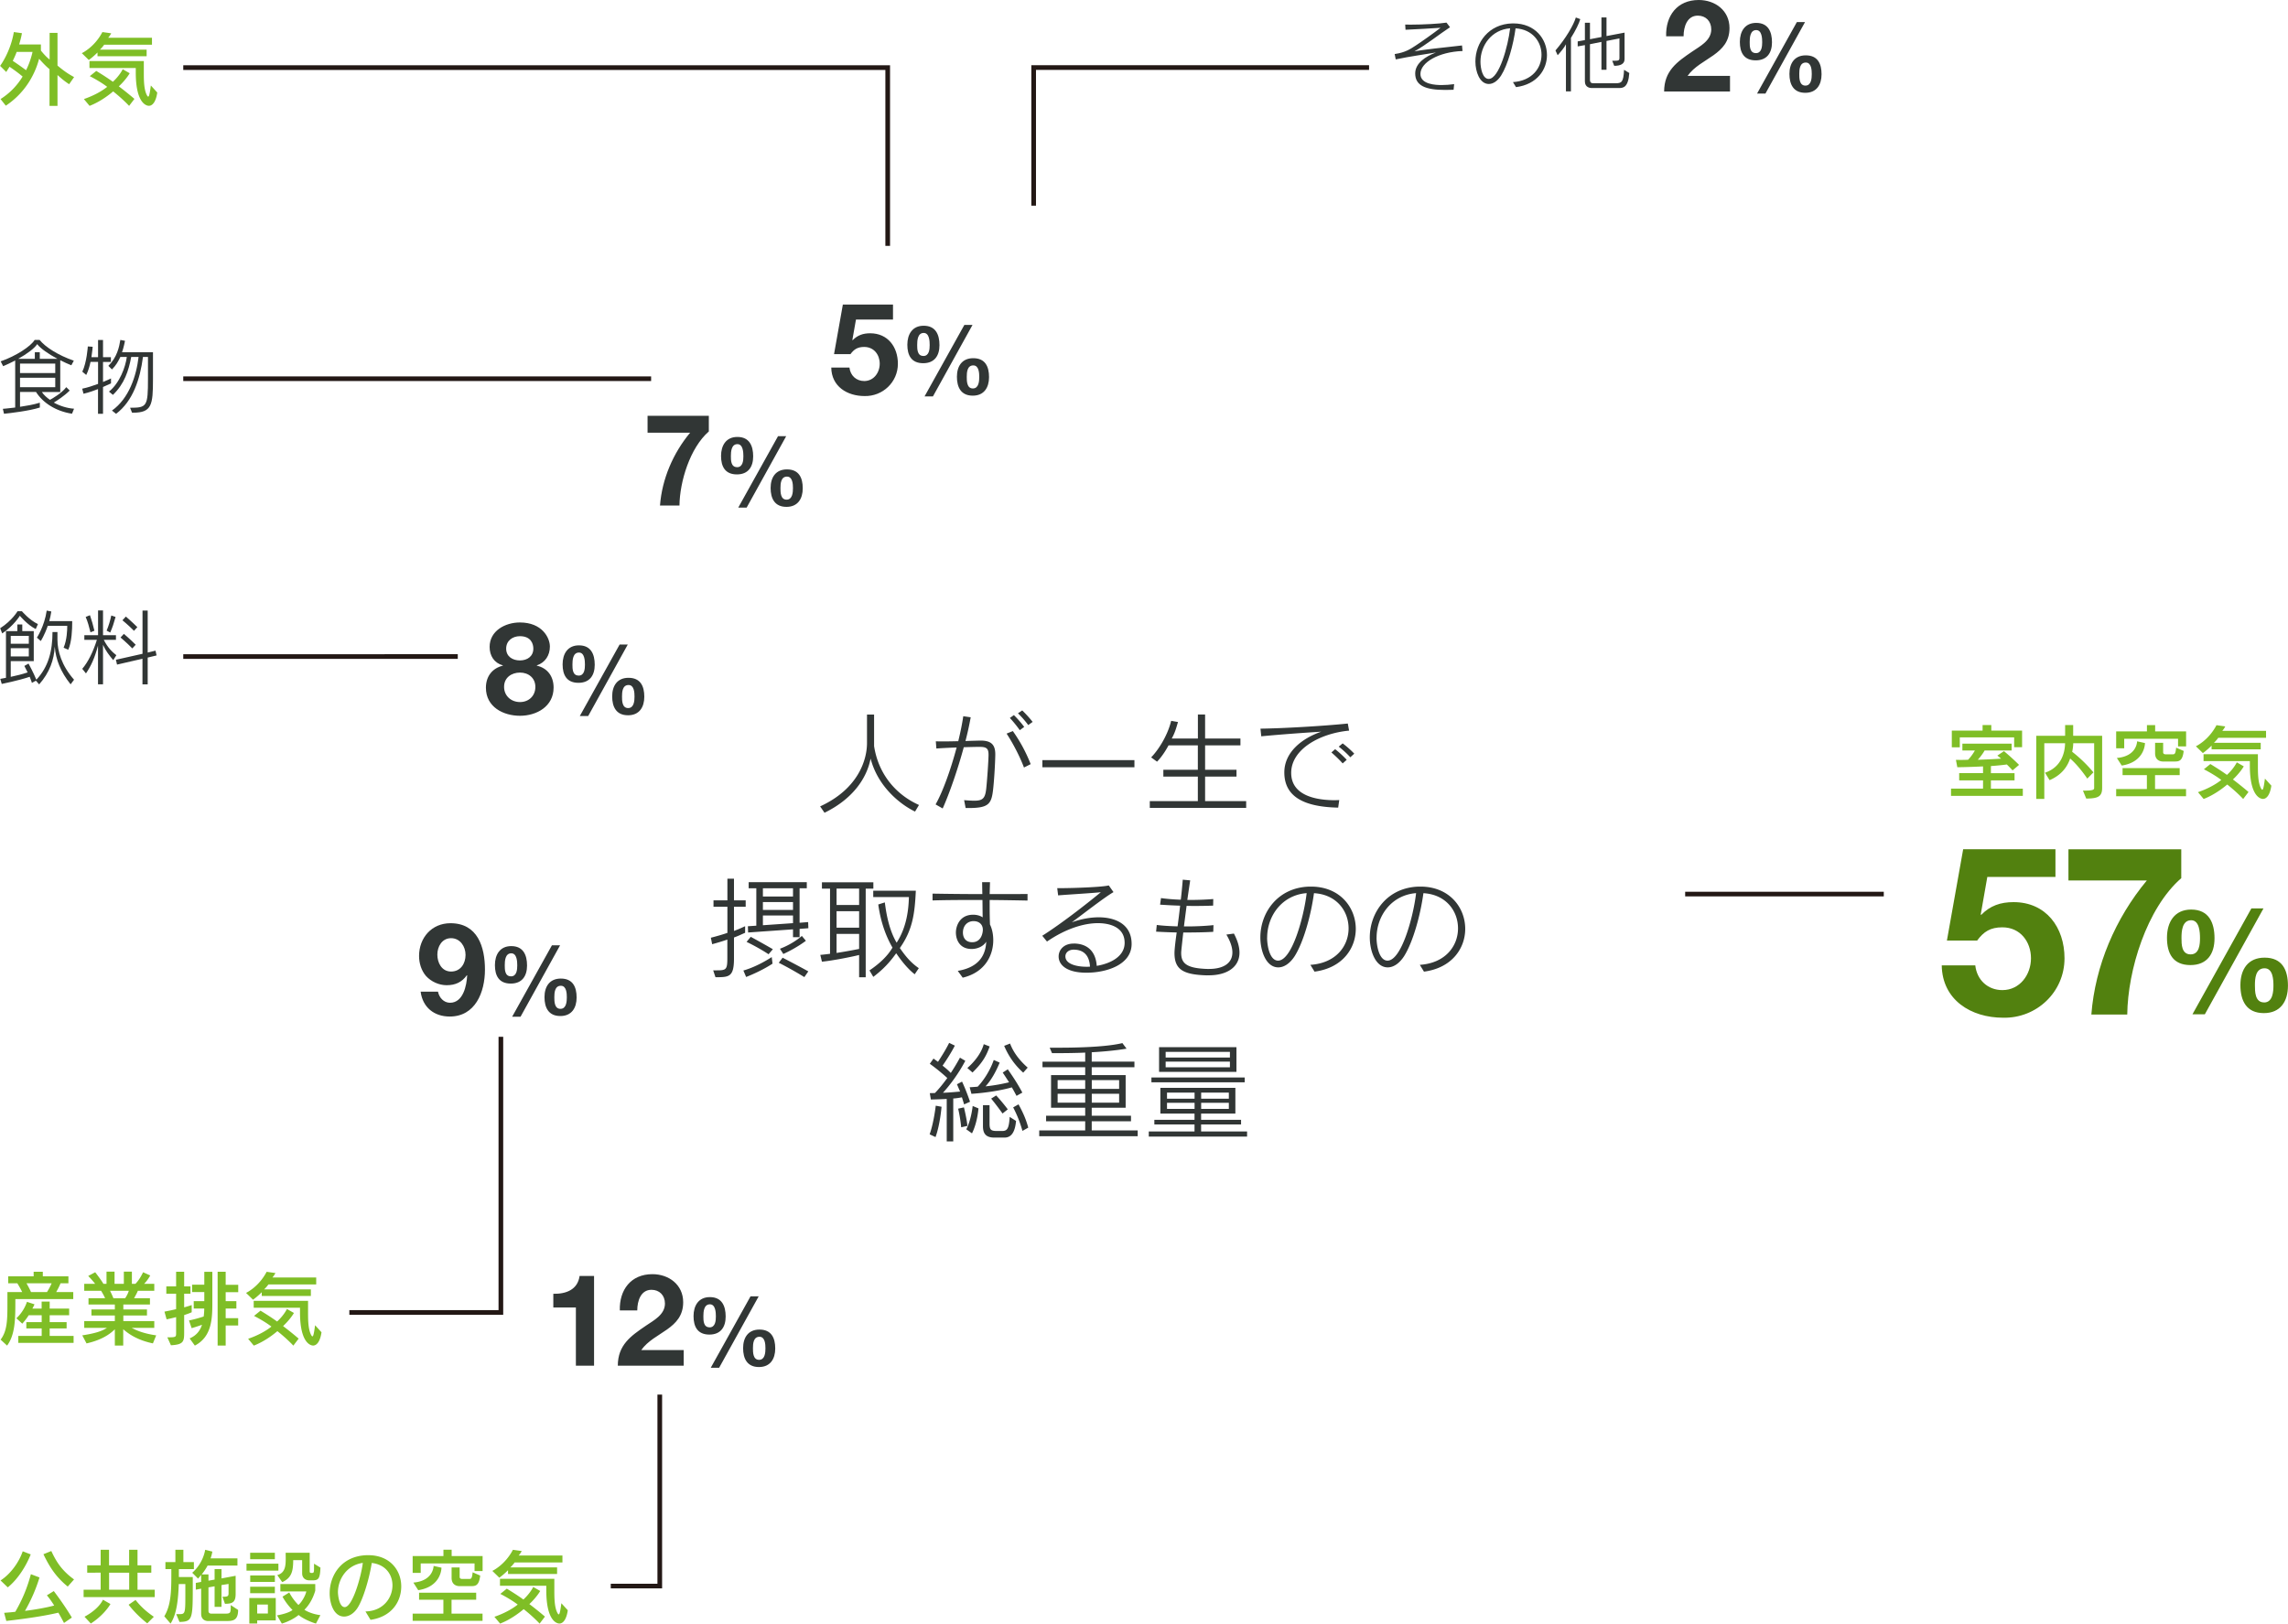 <svg xmlns="http://www.w3.org/2000/svg" viewBox="0 0 406.64 288.65"><defs><style>.d{fill:#313635}.e{fill:#7fbe26}</style></defs><g id="b"><g id="c"><path class="d" d="M162.63 144.28c-2.53-1.21-6.58-4.34-7.9-9.42-.7 3.62-3.29 7.24-8.19 9.63l-.78-1.13c6.85-3.15 8.33-8.35 8.33-11.26v-5.06h1.26v5.6c.76 4.96 3.85 8.62 7.98 10.47l-.7 1.17zm8.99-.63l-.27-1.4c.72.06 1.32.1 1.79.1 1.52 0 1.95-.41 2.14-2.14.19-1.79.39-4.9.41-5.93v-.1c0-1.09-.33-1.4-1.58-1.4-.45 0-1.52.02-2.82.06-1.05 3.89-2.53 8.17-3.75 10.89l-1.26-.72c1.32-2.32 2.72-6.3 3.74-10.12-1.19.04-2.47.1-3.6.18l-.1-1.28c.41.02.89.02 1.4.02.82 0 1.71-.02 2.59-.04.39-1.6.7-3.13.89-4.44l1.32.19a55.18 55.18 0 01-.93 4.22c.93-.04 1.93-.06 2.59-.08h.08c1.83 0 2.63.66 2.63 2.43v.14c-.04 1.98-.23 4.77-.39 6.15-.29 2.51-.76 3.27-4.3 3.27h-.56zm10.37-7.2c-.78-2.06-1.98-4.34-3.09-6.03l1.11-.45c1.25 1.77 2.3 3.66 3.17 5.88l-1.19.6zm-.74-6.63c-.51-.72-1.15-1.52-1.77-2.18l.72-.51c.64.64 1.28 1.36 1.83 2.1l-.78.58zm1.5-.91c-.51-.7-1.13-1.42-1.83-2.1l.76-.51c.66.64 1.3 1.34 1.85 2.04l-.78.56zm2.51 7.49v-1.26h16.36v1.26h-16.36zm19.09 7.23v-1.21h8.54v-4.36h-6.13v-1.21h6.13v-4.34h-5.21c-1.01 1.91-2.04 2.9-2.04 2.9l-1.05-.76c1.23-1.26 2.9-3.79 3.56-6.5l1.21.21c-.31 1.07-.52 1.87-1.11 2.94h4.65v-4.28h1.28v4.28h6.28v1.21h-6.28v4.34h5.58v1.21h-5.58v4.36h7.3v1.21h-17.12zm33.48-.05c-5.66-.12-9.57-1.69-9.57-6.26 0-3.56 3.07-6.03 6.56-7.24-3.02.19-7 .47-10.66.82l-.14-1.36c3.77-.04 11.01-.45 15.52-.91l.23 1.26c-5.23.49-10.29 3.33-10.29 7.51 0 4.44 5.33 4.86 7.76 4.86.25 0 .52-.02.78-.02l-.19 1.34zm.8-7.86c-.58-.66-1.32-1.36-2-1.95l.66-.58c.72.56 1.44 1.23 2.06 1.89l-.72.64zm1.36-1.09c-.6-.66-1.28-1.28-2.06-1.89l.7-.58c.74.56 1.46 1.19 2.06 1.83l-.7.64zm-113.25 37.88h.64c1.69 0 1.89-.12 1.89-2.22v-3.25c-.86.29-1.71.56-2.7.82l-.23-1.15c1.05-.27 1.96-.53 2.94-.86v-4.65h-2.47v-1.13h2.47v-3.85h1.17v3.85h2.08v1.13h-2.08v4.3c.74-.27 1.19-.47 1.98-.84v1.17c-.74.33-1.21.56-1.98.84v3.75c0 3.31-.91 3.31-3.29 3.31l-.41-1.23zm10.56-1.19s-1.79 1.23-4.69 2.37l-.49-1.15c2.61-.74 5.04-2.39 5.04-2.39l.14 1.17zm-.7-1.67c-1.91-1.26-3.91-2.2-3.91-2.2l.74-.9s1.87 1.01 3.93 2.2l-.76.89zm4.34-3.03v-1.4l-7.98.56-.04-1.11 1.5-.1v-6.65h-1.36v-1.09h10.33v1.09h-1.28v6.13l1.52-.12.04 1.09-1.56.12v1.48h-1.17zm0-8.7h-5.35v1.46h5.35v-1.46zm0 2.45h-5.35v1.4h5.35v-1.4zm0 2.39h-5.35v1.73l5.35-.37v-1.36zm2.02 10.95a65.775 65.775 0 00-4.55-2.55l.68-.9s2.33 1.19 4.57 2.43l-.7 1.01zm.27-6.46s-1.56 1.23-4.01 2.35l-.6-.93c2.41-.91 3.89-2.28 3.89-2.28l.72.86zm9.46 6.48v-3.95c-1.6.39-4.77 1.01-6.61 1.19l-.29-1.21c.51-.04 1.11-.12 1.73-.19v-11.59h-1.44v-1.13h9.14v1.13h-1.36v15.76h-1.17zm0-15.76h-4.01v2.92h4.01v-2.92zm0 4.03h-4.01v2.92h4.01V162zm0 4.03h-4.01v3.39l.08-.02c1.4-.21 3.09-.53 3.93-.7v-2.67zm9.88 7.18c-1.34-1.05-2.43-2.49-3.29-3.74-1.09 1.52-2.2 2.78-4.07 4.2l-.68-1.15c1.95-1.32 3.27-2.65 4.09-4.05-1.81-3.15-2.3-6.15-2.53-7.67l1.17-.37c.18 1.36.6 4.65 2.1 7.16 1.85-2.86 2.12-6.07 2.18-8.11h-6.34v-1.13h7.57c-.19 3.87-.49 6.87-2.84 10.19 1.03 1.5 1.98 2.63 3.37 3.58l-.72 1.07zm7.67-.61c3.29-.56 4.92-2.33 5.04-5.19-.45.78-1.5 1.3-2.59 1.3-2.18 0-2.8-1.71-2.8-2.92 0-1.11.64-3.17 3.07-3.17.62 0 1.25.16 1.69.47-.02-.68-.02-1.81-.04-3.09h-2.24c-2.39 0-4.71.02-6.63.08v-1.21c2.35.04 5.6.08 8.85.08-.02-.7-.02-1.4-.04-2.12h1.4c-.02.66-.04 1.38-.06 2.12h2.08c1.67 0 3.27 0 4.65-.02v1.17c-2-.04-4.36-.08-6.73-.1v1.19c0 1.19.02 2.32.06 3.17.37.76.58 1.73.58 2.78 0 2.65-1.42 5.72-5.43 6.67l-.88-1.21zm4.44-7.3c0-.97-.68-1.54-1.65-1.54-1.07 0-1.89.78-1.89 2.04 0 .88.47 1.71 1.65 1.71 1.65 0 1.89-1.73 1.89-2.22zm16.15 2.44c2.63.02 3.93 1.6 4.09 3.97 2.49-.41 4.96-1.69 4.96-4.09 0-2.96-2.94-3.5-4.73-3.5-2.45 0-5.66.93-9.07 3.27l-.84-1.03c3.37-2.14 7.68-5.49 10.41-7.74-1.87.19-5.51.39-7.59.56l-.16-1.28h.35c2.53 0 7.72-.19 8.81-.49l.84 1.19c-1.67.97-5.58 4.03-7.41 5.37 1.73-.62 3.35-.89 4.77-.89 3.02 0 5.86 1.26 5.86 4.73 0 3.74-4.51 5.12-8.03 5.12s-4.94-1.4-4.94-2.88c0-1.19.93-2.3 2.67-2.3h.02zm0 1.09c-.93 0-1.48.56-1.48 1.19 0 1.44 2.16 1.85 3.75 1.85.21 0 .41 0 .62-.02-.1-1.91-1.05-3.02-2.9-3.02zm23.69 4.57c-4.24-.12-5.78-1.03-5.78-3.97 0-.74.23-2.53.39-3.66-1.26-.02-2.49-.08-3.66-.14l.12-1.19c1.07.14 2.33.21 3.7.25.14-1.09.31-2.33.45-3.68-1.19-.04-2.37-.1-3.56-.18l.16-1.17c.99.14 2.22.25 3.52.29.14-1.15.25-2.35.35-3.56l1.32.12c-.18 1.19-.35 2.35-.51 3.48h.6c1.38 0 2.78-.06 4.01-.16l-.02 1.17c-1.05.04-2.08.06-3.09.06-.54 0-1.09 0-1.63-.02-.17 1.3-.33 2.53-.47 3.66h.54c1.61 0 3.29-.08 4.71-.23l-.04 1.19c-1.65.1-3.5.12-5.33.12-.37 3.33-.37 3.44-.37 3.62 0 1.79.84 2.74 4.63 2.86h.29c2.69 0 4.18-1.09 4.18-2.94 0-.89-.35-1.96-1.07-3.17l1.34-.18c.68 1.28.99 2.41.99 3.39 0 2.59-2.24 4.03-5.45 4.03h-.33zm18.37-1.87c4.61-.31 6.79-3.4 6.79-6.48s-2.12-6.03-6.15-6.26c-.52 3.85-1.83 8.66-3.44 11.21-.86 1.32-1.91 1.98-2.9 1.98-2.18 0-3.19-2.92-3.19-5.33 0-4.44 3.13-8.91 8.77-9.03h.23c5.17 0 7.96 3.74 7.96 7.51 0 3.44-2.33 6.95-7.33 7.61l-.74-1.21zm-7.69-4.84c0 1.52.49 4.09 1.95 4.09 2.49 0 4.61-7.88 5.08-12-4.42.35-7.02 4.09-7.02 7.92zm27.14 4.84c4.61-.31 6.79-3.4 6.79-6.48s-2.12-6.03-6.15-6.26c-.52 3.85-1.83 8.66-3.44 11.21-.86 1.32-1.91 1.98-2.9 1.98-2.18 0-3.19-2.92-3.19-5.33 0-4.44 3.13-8.91 8.77-9.03h.23c5.17 0 7.96 3.74 7.96 7.51 0 3.44-2.33 6.95-7.33 7.61l-.74-1.21zm-7.69-4.84c0 1.52.49 4.09 1.95 4.09 2.49 0 4.61-7.88 5.08-12-4.42.35-7.02 4.09-7.02 7.92zm-79.43 34.98c.74-2.04 1.09-5.1 1.09-5.1l1.03.19s-.25 3.15-1.07 5.39l-1.05-.49zm3.04 1.25v-7.55c-1.42.08-2.82.1-2.82.1l-.19-1.13.91-.02c.82-.84 1.56-1.79 2.2-2.67a33.44 33.44 0 00-3.11-2.53l.66-.93c.25.19.56.41.8.58.51-.8 1.36-2.1 1.98-3.37l1.01.49c-.7 1.38-1.65 2.8-2.18 3.56.64.51 1.05.86 1.46 1.3.99-1.5 1.63-2.72 1.63-2.72l.95.56s-1.44 2.9-3.97 5.68c.97-.02 1.93-.12 3.05-.21-.25-.56-.39-.9-.56-1.3l.9-.47c.74 1.54 1.42 3.58 1.42 3.58l-1.05.47s-.21-.7-.39-1.26c-.39.08-1.07.19-1.54.21v7.63h-1.17zm2.57-2.51s-.14-1.63-.54-3.31l1.03-.23c.53 2.18.62 3.29.62 3.29l-1.11.25zm.91.35c.91-1.77 1.13-4.14 1.13-4.14l1.03.43s-.16 2.47-1.15 4.44l-1.01-.72zm.18-10.89c1.09-.93 2.47-2.53 2.92-4.24l1.05.41c-.53 1.46-1.09 2.72-3.05 4.63l-.91-.8zm8.75 4.96c-.29-.54-.51-.97-.84-1.52-1.6.47-4.24.95-7.18 1.15l-.31-1.17c.54-.02 1.42-.1 1.42-.1 1.19-1.23 2.31-3.13 2.86-4.75l1.05.47c-.7 1.69-1.5 3.11-2.51 4.22 1.58-.16 2.98-.43 4.18-.72-.41-.64-.78-1.21-1.13-1.73l.9-.58c.82 1.17 1.71 2.49 2.59 4.14l-1.03.58zm-3.95 7.41c-1.48 0-2.02-.7-2.02-2.02v-3.74h1.17v3.23c0 1.17.23 1.36 1.4 1.36h.82c.95 0 1.23-.45 1.36-2.51l1.13.72c-.18 2.06-.88 2.96-2.06 2.96h-1.79zm1.46-4.28s-.95-1.34-2.02-2.65l.89-.56c1.13 1.21 2.06 2.47 2.06 2.47l-.93.74zm3.68-7.26c-1.28-1.15-2.49-2.65-3.39-4.77l1.05-.41c.68 1.85 2.04 3.33 3.13 4.28l-.8.9zm-.14 10.35c-.43-1.5-.9-2.72-1.65-4.18l.95-.54c.88 1.6 1.36 2.76 1.73 4.14l-1.03.58zm2.98.95v-1.03h8.17v-1.63h-6.95v-.99h6.95v-1.42h-6.07v-5.8h6.07v-1.4h-7.59v-.99h7.59v-1.61c-1.65.08-3.6.1-5.9.1l-.41-.97h1.52c5.12 0 9.16-.27 11.4-.82l.74.99s-2.33.43-6.19.64v1.67h7.59v.99h-7.59v1.4h6.03v5.8h-6.03v1.42h6.98v.99h-6.98v1.63h8.17V202h-17.51zm8.17-9.98h-4.9v1.56h4.9v-1.56zm0 2.43h-4.9v1.58h4.9v-1.58zm6.03-2.43h-4.86v1.56h4.86v-1.56zm0 2.43h-4.86v1.58h4.86v-1.58zm5.27 7.61v-.91h8.13v-1.25h-7.14v-.82h7.14v-1.11h-6.07v-4.57h13.33v4.57h-6.09v1.11h7.1v.82h-7.1v1.25h8.17v.91h-17.47zm.47-9.65v-.86h16.58v.86h-16.58zm1.36-1.85v-4.4h13.75v4.4H206zm12.59-3.56h-11.42v1.01h11.42V187zm0 1.73h-11.42v1.01h11.42v-1.01zm-6.28 5.51h-4.9v1.09h4.9v-1.09zm0 1.81h-4.9v1.09h4.9v-1.09zm6.09-1.81h-4.92v1.09h4.92v-1.09zm0 1.81h-4.92v1.09h4.92v-1.09z"/><path class="e" d="M.09 280.98c1.81-1.17 3.3-3.27 3.95-5.19l1.42.55c-.85 2.14-2.33 4.46-4.08 5.86L.1 280.97zm11.29 7.56c-.28-.54-.69-1.31-1.01-1.84-1.97.47-4.81.96-9.25 1.47l-.38-1.44c.71-.06 1.34-.1 1.98-.19 1.34-2.32 2.14-4.35 2.77-6.68l1.53.58a28.63 28.63 0 01-2.58 5.94c1.85-.22 3.95-.61 5.19-.95-.76-1.23-1.3-1.81-1.3-1.81l1.23-.76s1.84 2.39 3.21 4.71l-1.4.96zm.66-6.48c-2.28-1.84-3.4-3.84-4.32-5.75l1.4-.57c.82 1.77 1.79 3.43 4.04 5.05l-1.12 1.27zm2.82 1.87v-1.31h3.03v-3.03H15.5v-1.31h2.39v-2.76h1.49v2.76h3.57v-2.76h1.49v2.76h2.45v1.31h-2.45v3.03h3.06v1.31H14.86zm.16 3.49c1.58-.85 2.76-1.95 3.28-3.02l1.33.76c-.63 1.09-1.94 2.49-3.49 3.47l-1.12-1.21zm7.94-7.83h-3.57v3.03h3.57v-3.03zm3.21 9.01c-1.28-1.02-2.36-2.09-3.31-3.31l1.23-.85c.92 1.17 1.91 2.07 3.25 2.99l-1.17 1.17zm5.14-1.64h.55c1.01 0 1.08-.1 1.08-3.18v-2.17h-1.17c-.09 2.54-.32 5.31-1.46 7.03l-1.11-1.3c1.17-1.93 1.25-4.36 1.25-7.32v-1.06H29.4v-1.25h1.77v-2.19h1.42v2.19h1.87v1.25h-2.67v1.4h2.47v2.1c0 5.43-.12 5.83-2.36 5.89l-.58-1.39zm5.69 1.23c-.25 0-1.25-.07-1.25-1.3v-4.46l-.95.18v-1.2l.95-.18v-1.25c-.35.44-.55.66-.55.66l-1.04-1.04s1.82-1.41 2.31-4.08l1.27.32c-.07.42-.18.82-.31 1.2h4.77v1.28h-5.3c-.34.64-.77 1.24-1.06 1.58h1.21v1.11l1.09-.19v-1.87h1.23v1.66l2.51-.47v3.22c0 1.47-.55 1.76-1.9 1.76l-.44-1.25c.89 0 1.08-.06 1.08-.63v-1.65l-1.25.2v3.88h-1.23v-3.66l-1.09.19v4.2c0 .42.36.47.52.47h2.32c1.12 0 1.12-.06 1.12-1.52l1.31.86c0 1.85-.89 1.97-2.07 1.97H37zm6.81-8.96v-1.24h5.67v1.24h-5.67zm1.9 8.85v.55h-1.4v-4.54h4.7v3.98h-3.3zm-1.25-10.88v-1.15h4.39v1.15h-4.39zm0 6.04v-1.15h4.39v1.15h-4.39zm.01-2.01v-1.15h4.38v1.15h-4.38zm3.14 4.03h-1.9v1.59h1.9v-1.59zm8.55 3.38c-1.18-.35-2.47-.99-3.09-1.53-.63.54-1.84 1.2-2.98 1.53l-.86-1.46c1.11-.19 2.22-.53 2.76-.95-1.2-1.21-1.78-2.38-1.78-2.38l1.2-.74s.57 1.18 1.63 2.22c.74-.66 1.3-1.87 1.4-2.41h-4.61v-1.31h6.2v1.17s-.51 2.04-1.93 3.4c.57.38 1.59.8 2.84.96l-.79 1.5zm-1.18-7.69c-.79 0-1.28-.5-1.28-1.24v-2.35h-1.59c-.01 1.85-.22 3.14-1.95 3.91l-.88-1.25c1.36-.39 1.5-1.53 1.5-2.92 0-.34-.01-.7-.01-1.05h4.27v3.3c0 .23.09.29.36.29.38 0 .41-.09.41-.89v-.76l1.14.7c-.07 1.88-.32 2.26-1.33 2.26h-.64zm9.97 5.53c3.14-.06 4.8-2.39 4.8-4.64 0-1.88-1.18-3.69-3.68-3.98-.39 2.55-1.5 6.46-2.58 8.07-.64.95-1.5 1.46-2.33 1.46-1.85 0-2.57-2.35-2.57-4.14 0-3.15 2.06-6.62 6.59-6.77h.28c3.88 0 5.85 2.73 5.85 5.54s-1.79 5.43-5.46 5.95l-.9-1.49zm-4.89-3.4c0 .25.15 2.63 1.21 2.63 1.37 0 2.92-5.43 3.21-7.86-2.84.39-4.42 2.89-4.42 5.24zm24.28-3.78v-1.36h-9.57v1.69h-1.43v-3h5.47v-1.12h1.46v1.12h5.5v2.67h-1.43zm-11 8.85v-1.28h5.46v-2.47h-4.32v-1.25h10.15v1.25h-4.38v2.47h5.51v1.28H73.33zm.13-6.8c3.6-.31 3.59-2.96 3.59-2.96l1.4.31s.04 3.36-4.13 4l-.86-1.34zm8.18.63c-.25 0-1.39-.07-1.39-1.47v-1.85h1.43v1.68c0 .38.42.36.42.36h1.28c.35 0 .5-.06.61-1.18l1.34.58c-.2 1.84-.86 1.88-1.66 1.88h-2.04zm8.64-2.17v-.66c-.89.89-1.55 1.33-1.55 1.33l-1.24-1.21s2.23-1.02 3.66-3.75l1.56.22c-.13.28-.35.58-.53.79h7.77v1.24h-8.5c-.17.26-.5.64-.76.88h8.31v1.17h-8.74zm5.62 8.84s-1.09-1.2-2.84-2.58c-1.06.9-2.57 1.95-4.19 2.57l-1.01-1.21c1.68-.57 3.18-1.39 4.14-2.17-.82-.64-2.1-1.39-3.09-1.9l1.15-.93c.89.54 2 1.24 2.95 1.93 1.24-1.14 1.75-2.23 1.75-2.23l1.24.71s-.6 1.09-1.93 2.33a62.6 62.6 0 012.77 2.23l-.95 1.25zm5-2.38c-.22 1.56-.8 2.36-1.49 2.36-.17 0-2.33-.06-2.33-5.92v-.8h-8.23v-1.23h9.66v2.03c0 1.36.01 3.03.55 4.04.09.16.16.25.22.25.18 0 .29-.57.48-1.98l1.14 1.25z"/><path class="d" d="M105.58 242.79h-3.23v-10.34h-4.01v-2.44c2.26.05 4.33-.73 4.67-3.17h2.57v15.95zm4.58-9.82c-.11-3.65 1.96-6.45 5.79-6.45 2.92 0 5.47 1.87 5.47 4.99 0 2.39-1.28 3.71-2.85 4.83s-3.44 2.03-4.6 3.67h7.54v2.78H109.8c.02-3.69 2.28-5.26 5.03-7.13 1.41-.96 3.33-1.94 3.35-3.9 0-1.5-1-2.46-2.39-2.46-1.91 0-2.53 1.98-2.53 3.67h-3.1zm16.01-2.37c2.12 0 2.8 1.57 2.8 3.45s-.89 3.21-2.89 3.21c-2.1 0-2.82-1.4-2.82-3.28s.9-3.38 2.9-3.38zm-.07 5.38c1.06 0 1.13-1.23 1.13-1.95 0-.67-.05-2.15-1.06-2.15-1.09 0-1.16 1.35-1.16 2.13 0 .73 0 1.96 1.09 1.96zm7.29-5.52h1.45l-7.03 12.7h-1.49l7.07-12.7zm1.59 5.91c2.12 0 2.8 1.49 2.8 3.36s-.89 3.3-2.89 3.3c-2.1 0-2.82-1.49-2.82-3.36s.9-3.3 2.9-3.3zm-.07 5.38c1.06 0 1.13-1.33 1.13-2.05 0-.67-.05-2.05-1.06-2.05-1.09 0-1.16 1.25-1.16 2.03 0 .73 0 2.07 1.09 2.07z"/><path class="e" d="M2.73 230.95v.31c0 3.27-.03 6.01-1.47 7.96l-1.15-1.06c1.18-1.56 1.21-3.49 1.21-6.48v-1.98h2.62c-.2-.44-.55-1.05-.86-1.56H1.46v-1.23h4.52v-.82h1.63v.82h4.55v1.23h-1.4c-.23.58-.53 1.14-.77 1.56h3.03v1.25H2.73zm.52 7.79v-1.24h4.16v-1.33H4.68v-1.12h2.73v-1.23H5.1c-.44.74-1.14 1.5-1.14 1.5l-1.05-.96s1.28-1.09 1.88-2.92l1.34.44c-.09.23-.23.5-.38.76H7.4v-1.24h1.43v1.24h3.46v1.18H8.83v1.23h3.01v1.12H8.83v1.33h4.25v1.24H3.25zm1.46-10.6c.25.44.63 1.15.8 1.56h2.84c.25-.38.57-.95.83-1.56H4.71zm22.44 10.68c-2.26-.47-3.95-1.36-5.25-2.51v2.9h-1.49v-2.89c-1.2 1.2-2.89 2.03-5.03 2.51l-.76-1.43c2-.31 3.4-.67 4.38-1.33h-4.03v-1.21h5.44v-.99h-4.16v-1.08h4.16v-.88h-4.68v-1.11h2.95c-.23-.54-.5-.96-.71-1.33h-3v-1.23h1.94c-.26-.35-.82-.98-1.23-1.4l1.24-.66c.64.83 1.17 1.55 1.46 2.06h.55v-2.17h1.43v2.17h1.65v-2.17h1.43v2.17h.63c.55-.58.96-1.23 1.36-2.06l1.27.57c-.29.55-.73 1.14-1.09 1.49h1.81v1.23H24.5c-.15.41-.44.89-.67 1.33h2.82v1.11h-4.73v.88h4.2v1.08h-4.2v.99h5.5v1.21h-4.01c.99.54 2.36 1.05 4.35 1.33l-.58 1.42zm-7.59-9.34c.18.35.41.85.6 1.33h2.07c.32-.45.55-.95.66-1.33h-3.33zm10.18 8.27c1.55 0 1.56-.04 1.56-.79v-2.8c-.51.13-1.04.26-1.69.39l-.38-1.37c.8-.15 1.46-.29 2.07-.44V230h-1.74v-1.31h1.74v-2.6h1.43v2.6h1.12V230h-1.12v2.42c.92-.25 1.34-.41 1.34-.41v1.28s-.39.2-1.34.5v3.12c0 1.6-.13 2.13-2.35 2.25l-.64-1.41zm3.97.19c1.18-.51 1.84-1.34 2.19-2.42-.5.18-1.08.38-1.84.6l-.47-1.37c1.09-.22 1.98-.5 2.61-.7.06-.45.1-.93.1-1.42h-1.87v-1.31h1.88v-1.62h-2.17v-1.31h2.17v-2.29h1.43v5.35c0 2.77-.01 6.17-3.11 7.77l-.93-1.28zm4.97 1.28v-13.13h1.43v2.32h2.23v1.31h-2.23v1.6h1.9v1.31h-1.9v1.71h2.22v1.31h-2.22v3.56h-1.43zm7.84-8.83v-.66c-.89.89-1.55 1.33-1.55 1.33l-1.24-1.21s2.23-1.02 3.66-3.75l1.56.22c-.13.28-.35.58-.53.79h7.78v1.24h-8.5c-.17.26-.5.64-.76.88h8.31v1.17h-8.74zm5.62 8.84s-1.09-1.2-2.84-2.58c-1.06.9-2.57 1.95-4.19 2.57l-1.01-1.21c1.68-.57 3.18-1.39 4.14-2.17-.82-.64-2.1-1.39-3.09-1.9l1.15-.93c.89.54 2 1.24 2.95 1.93 1.24-1.14 1.75-2.23 1.75-2.23l1.24.71s-.6 1.09-1.93 2.33a62.6 62.6 0 012.77 2.23l-.95 1.25zm5-2.38c-.22 1.56-.8 2.36-1.49 2.36-.17 0-2.33-.06-2.33-5.92v-.8h-8.23v-1.23h9.66v2.03c0 1.36.01 3.03.55 4.04.09.16.16.25.22.25.18 0 .29-.57.48-1.98l1.14 1.25z"/><path class="d" d="M77.84 176.29c.21 1.07 1.03 1.98 2.14 1.98 2.35 0 2.96-3.08 3.05-4.85l-.05-.05c-.89 1.25-2.05 1.78-3.6 1.78-1.37 0-2.76-.64-3.67-1.64-.84-.98-1.23-2.3-1.23-3.55 0-3.26 2.26-5.83 5.58-5.83 4.83 0 6.13 4.21 6.13 8.25s-1.73 8.34-6.26 8.34c-2.76 0-4.81-1.62-5.17-4.42h3.08zm4.9-6.54c0-1.48-.96-2.96-2.57-2.96s-2.44 1.48-2.44 2.92.77 3.01 2.44 3.01 2.57-1.39 2.57-2.96zm8.13-1.55c2.12 0 2.8 1.57 2.8 3.45s-.89 3.21-2.89 3.21c-2.1 0-2.82-1.4-2.82-3.28s.9-3.38 2.9-3.38zm-.07 5.38c1.06 0 1.13-1.23 1.13-1.95 0-.67-.05-2.15-1.06-2.15-1.09 0-1.16 1.35-1.16 2.13 0 .73 0 1.96 1.09 1.96zm7.29-5.52h1.45l-7.03 12.7h-1.49l7.07-12.7zm1.59 5.91c2.12 0 2.8 1.49 2.8 3.36s-.89 3.3-2.89 3.3c-2.1 0-2.82-1.49-2.82-3.36s.9-3.3 2.9-3.3zm-.07 5.38c1.06 0 1.13-1.33 1.13-2.05 0-.67-.05-2.05-1.06-2.05-1.09 0-1.16 1.25-1.16 2.03 0 .73 0 2.07 1.09 2.07zM6.35 111.83c-1.5-.74-2.82-2.36-2.82-2.36s-1.08 1.78-3.14 3.14l-.36-.92c2.16-1.4 3.08-3.02 3.08-3.02h.79s1.34 1.58 2.84 2.28l-.39.89zm6.2 9.83c-1.81-2.26-2.64-4.45-2.82-6.7-.12 2.3-.89 4.58-2.77 6.71l-.58-.66-.71.39s-.1-.38-.39-1.08c-1.97.67-4.97 1.27-4.97 1.27l-.26-.9s.39-.07 1.01-.19v-8.3h2.02v-1.18h.88v1.18H6v5.34H1.91v2.79c.95-.2 2.09-.48 3-.79-.16-.35-.35-.73-.58-1.15l.74-.42c.85 1.58 1.27 2.57 1.39 2.87 2.16-2.3 2.87-5.13 2.87-8.48h.88v1.36c0 2.03.74 4.61 2.95 7.12l-.61.82zm-7.43-8.61H1.91v1.4h3.21v-1.4zm0 2.19H1.91v1.46h3.21v-1.46zm6.19-.1c.6-1.39.64-3.25.64-3.75v-.13H8.49c-.57 1.66-1.24 2.7-1.24 2.7l-.69-.6s1.34-2.01 1.74-4.81l.82.16c-.09.61-.22 1.18-.36 1.71h4.07v.38c0 .92-.06 3.34-.7 4.71l-.82-.36zm6.11 6.52v-6.89c-.6 2.26-1.25 3.63-2.14 4.95l-.66-.82c1.02-1.17 1.95-3.05 2.6-5.15h-2.23v-.82h2.44v-4.41h.88v4.41h2.3v.82h-2.16c.69 1.4 1.56 2.22 2.23 2.73l-.55.88c-.74-.88-1.36-1.68-1.82-2.73v7.03h-.88zm-1.34-9.25c-.25-.99-.47-1.85-.85-2.73l.76-.31c.31.93.57 1.79.79 2.76l-.7.28zm2.87-.29c.38-.93.61-1.69.83-2.7l.76.26c-.29 1.06-.55 1.87-.95 2.77l-.64-.34zm6.37 9.54v-4.55l-4.52 1.04-.2-.86 4.73-1.06v-7.69h.92v7.47l1.39-.34.19.85-1.58.38v4.77h-.92zm-1.81-6.39c-1.05-1.08-2.09-1.94-2.09-1.94l.6-.64s1.09.92 2.1 1.93l-.61.66zm.31-3.12c-1.02-1.04-2.06-1.88-2.06-1.88l.61-.66s1.04.89 2.04 1.88l-.6.66zm68.58-1.49c3.96 0 5.33 2.73 5.33 4.28s-.82 2.85-2.32 3.35v.05c1.89.43 2.98 1.89 2.98 3.9 0 3.35-3.01 5.01-5.97 5.01s-6.06-1.55-6.06-4.99c0-2.03 1.14-3.46 3.01-3.92v-.05c-1.55-.43-2.35-1.71-2.35-3.28 0-2.87 2.78-4.35 5.38-4.35zm.02 14.15c1.55 0 2.73-1.09 2.73-2.69s-1.23-2.55-2.73-2.55-2.83.89-2.83 2.53 1.28 2.71 2.83 2.71zm-.02-7.4c1.32 0 2.39-.73 2.39-2.1 0-.82-.39-2.21-2.39-2.21-1.3 0-2.44.8-2.44 2.21s1.14 2.1 2.44 2.1zm10.5-2.68c2.12 0 2.8 1.57 2.8 3.45s-.89 3.21-2.89 3.21c-2.1 0-2.82-1.4-2.82-3.28s.9-3.38 2.9-3.38zm-.07 5.38c1.06 0 1.13-1.23 1.13-1.95 0-.67-.05-2.15-1.06-2.15-1.09 0-1.16 1.35-1.16 2.13 0 .73 0 1.96 1.09 1.96zm7.29-5.52h1.45l-7.03 12.7h-1.49l7.07-12.7zm1.59 5.91c2.12 0 2.8 1.49 2.8 3.36s-.89 3.3-2.89 3.3c-2.1 0-2.82-1.49-2.82-3.36s.9-3.3 2.9-3.3zm-.07 5.38c1.06 0 1.13-1.33 1.13-2.05 0-.67-.05-2.05-1.06-2.05-1.09 0-1.16 1.25-1.16 2.03 0 .73 0 2.07 1.09 2.07zM12.79 73.55c-2.87-.44-5.18-1.94-6.39-3.87H3.56v2.64c1.17-.18 2.32-.36 3.52-.73v.86c-1.88.6-5.21.99-6.37 1.11l-.2-.88s.93-.07 2.19-.23v-8.36c-.69.36-1.43.71-2.14 1.01l-.44-.86c2.74-.95 5.37-2.68 6.04-3.81h.88c.99 1.25 3.31 2.74 6.08 3.69l-.44.82c-.61-.25-1.3-.55-1.97-.9v5.65H7.44c.32.51.92 1.04 1.44 1.39.44-.23 2.12-1.21 2.9-2.25l.61.6c-1.02 1.01-2.2 1.75-2.83 2.14 1.04.58 2.36 1.01 3.6 1.09l-.36.89zm-2.58-9.76c-1.56-.83-3.02-1.84-3.6-2.61-.47.74-1.79 1.72-3.37 2.61h2.95v-1.17h.88v1.17h3.15zm-.39.85H3.56v1.68h6.26v-1.68zm0 2.52H3.56v1.68h6.26v-1.68zm7.6 6.4v-4.39c-.51.2-1.6.61-2.58.83l-.23-.9c.98-.2 1.84-.5 2.82-.85v-3.91h-1.34c-.16.79-.42 1.63-.76 2.32l-.7-.58c.8-1.65.98-4.49.98-4.49l.86.06s-.06.86-.22 1.85h1.18v-3.06h.88v3.06h1.4v.85h-1.4v3.56c.64-.26 1.04-.45 1.42-.63v.88c-.35.16-.8.36-1.42.64v4.77h-.88zm6.05-.19l-.35-.88c3 0 3.18-.23 3.18-5.19v-3.84h-.89c-.52 3.98-1.79 7.85-4.78 10.11l-.73-.58c3.02-2.14 4.33-6.13 4.73-9.53h-1.31c-.45 2.42-1.21 4.8-3.25 6.74l-.7-.58c1.93-1.56 2.93-4.38 3.17-6.16h-1.15c-.42.86-.73 1.44-1.49 2.22l-.64-.64c1.56-1.53 1.93-3.38 2.13-4.61l.83.16s-.25 1.28-.53 2.03h5.5v4.81c0 4.59-.22 5.94-3.56 5.94h-.15zm102.51 3.33c-3.35 2.92-5.17 8.91-5.22 13.17h-3.46c.36-4.72 2.32-9.29 5.35-12.94h-7.56v-3.01h10.89v2.78zm5.08.98c2.12 0 2.8 1.57 2.8 3.45s-.89 3.21-2.89 3.21c-2.1 0-2.82-1.4-2.82-3.28s.9-3.38 2.9-3.38zm-.07 5.38c1.06 0 1.13-1.23 1.13-1.95 0-.67-.05-2.15-1.06-2.15-1.09 0-1.16 1.35-1.16 2.13 0 .73 0 1.96 1.09 1.96zm7.29-5.52h1.45l-7.03 12.7h-1.49l7.07-12.7zm1.59 5.91c2.12 0 2.8 1.49 2.8 3.36s-.89 3.3-2.89 3.3c-2.1 0-2.82-1.49-2.82-3.36s.9-3.3 2.9-3.3zm-.07 5.38c1.06 0 1.13-1.33 1.13-2.05 0-.67-.05-2.05-1.06-2.05-1.09 0-1.16 1.25-1.16 2.03 0 .73 0 2.07 1.09 2.07z"/><path class="e" d="M8.8 18.82V12.3c-.71-.58-1.42-1.37-1.85-1.85-.54 2.1-2.06 5.78-5.92 8.34L.1 17.61c1.93-1.23 3.11-2.68 3.92-4-1.08-.92-2.33-1.74-2.33-1.74l-.58.93-1.09-1.09S1.86 9.27 2.46 5.7l1.44.2c-.13.73-.31 1.4-.5 2.01h3.87v1.08c.38.47 1.01 1.2 1.55 1.59V5.84h1.4v5.82c.92.77 1.74 1.4 2.95 2.04l-.88 1.27c-.85-.55-1.42-1.05-2.07-1.63v5.48h-1.4zM2.96 9.23c-.2.6-.69 1.59-.69 1.59s1.28.85 2.36 1.66c.85-1.68 1.15-3.25 1.15-3.25H2.96zm14.37.76v-.66c-.89.89-1.55 1.33-1.55 1.33l-1.24-1.21s2.23-1.02 3.66-3.75l1.56.22c-.13.28-.35.58-.53.79h7.78v1.24h-8.5c-.17.26-.5.64-.76.88h8.31V10h-8.74zm5.62 8.84s-1.09-1.2-2.84-2.58c-1.06.9-2.57 1.95-4.19 2.57l-1.01-1.21c1.68-.57 3.18-1.39 4.14-2.17-.82-.64-2.1-1.39-3.09-1.9l1.15-.93c.89.54 2 1.24 2.95 1.93 1.24-1.14 1.75-2.23 1.75-2.23l1.24.71s-.6 1.09-1.93 2.33a62.6 62.6 0 012.77 2.23l-.95 1.25zm5-2.38c-.22 1.56-.8 2.36-1.49 2.36-.17 0-2.33-.06-2.33-5.92v-.8H15.9v-1.23h9.66v2.03c0 1.36.01 3.03.55 4.04.09.16.16.25.22.25.18 0 .29-.57.48-1.98l1.14 1.25z"/><path class="d" d="M158.71 56.81h-6.58l-.64 3.62.05.05c.87-.89 1.87-1.23 3.12-1.23 3.14 0 4.92 2.44 4.92 5.42 0 3.28-2.71 5.81-5.92 5.74-3.1 0-5.88-1.71-5.92-5.06h3.23c.16 1.41 1.21 2.39 2.62 2.39 1.69 0 2.76-1.48 2.76-3.08s-1.03-2.98-2.76-2.98c-1.16 0-1.8.41-2.44 1.28h-2.92l1.57-8.82h8.91v2.67zm5.46 1.1c2.12 0 2.8 1.57 2.8 3.45s-.89 3.21-2.89 3.21c-2.1 0-2.82-1.4-2.82-3.28s.9-3.38 2.9-3.38zm-.07 5.38c1.06 0 1.13-1.23 1.13-1.95 0-.67-.05-2.15-1.06-2.15-1.09 0-1.16 1.35-1.16 2.13 0 .73 0 1.96 1.09 1.96zm7.29-5.52h1.45l-7.03 12.7h-1.49l7.07-12.7zm1.59 5.91c2.12 0 2.8 1.49 2.8 3.36s-.89 3.3-2.89 3.3c-2.1 0-2.82-1.49-2.82-3.36s.9-3.3 2.9-3.3zm-.07 5.38c1.06 0 1.13-1.33 1.13-2.05 0-.67-.05-2.05-1.06-2.05-1.09 0-1.16 1.25-1.16 2.03 0 .73 0 2.07 1.09 2.07zm85.42-53.1c-.51.01-1.01.03-1.49.03-3.49 0-5.32-.77-5.32-2.93 0-1.81 1.82-3.02 3.69-3.73-2.01.35-4.51.67-7.15 1.23l-.19-.95c1.95-.28 2.87-.95 3.75-1.52.9-.58 3.3-2.28 4.41-3.15-1.68.13-4.29.25-6.23.35l-.06-.92c.31.01.66.01 1.04.01 2.09 0 5.15-.16 6.3-.36l.63.82c-1.91 1.25-4.22 3.11-6.33 4.3 1.72-.35 5.11-.67 8.46-1.06l.09.99c-4.25.15-7.48 2.04-7.48 4.08 0 1.88 2.76 1.97 3.79 1.97.69 0 1.43-.06 2.2-.16l-.1 1.01zm10.55-1.36c3.46-.23 5.09-2.55 5.09-4.86s-1.59-4.52-4.61-4.7c-.39 2.89-1.37 6.49-2.58 8.4-.64.99-1.43 1.49-2.17 1.49-1.63 0-2.39-2.19-2.39-4 0-3.33 2.35-6.68 6.58-6.77h.17c3.88 0 5.97 2.8 5.97 5.63 0 2.58-1.75 5.21-5.5 5.7l-.55-.9zm-5.76-3.63c0 1.14.36 3.06 1.46 3.06 1.87 0 3.46-5.91 3.81-9-3.31.26-5.27 3.06-5.27 5.94zm15.19 5.28V7.87c-.26.55-.93 1.36-1.47 1.95l-.39-.85c1.82-2.12 3.22-4.51 3.62-5.86l.79.29c-.23.79-.82 2.01-1.66 3.34v9.5h-.88zm4.55-.6c-.2 0-1.18-.07-1.18-1.17V8.02l-1.28.23v-.89l1.28-.23V4.05h.9v2.92l2.04-.39V3.1h.9v3.31l3.21-.61v4.7c0 .85-.69 1.2-1.84 1.2l-.35-.9h.16c.93 0 1.12-.01 1.12-.51V6.83l-2.3.45v5.13h-.9V7.45l-2.04.41v6.33c0 .6.38.61.66.61h3.87c1.08 0 1.42-.15 1.53-2.39l.93.57c-.19 2.66-1.14 2.67-1.9 2.67h-4.81z"/><path class="e" d="M346.75 141.48v-1.28h5.69v-1.47h-4.24v-1.28h4.24v-1.2c-1.12.06-2.9.13-4.57.15l-.25-1.31c.28 0 .55.01.86.01.42 0 .88-.01 1.31-.03.5-.53.98-1.23 1.2-1.65h-2.22v-1.21h8.75v1.21h-4.8c-.2.38-.71 1.11-1.21 1.65 1.46-.04 3.25-.13 4.13-.2-.35-.32-.66-.54-.66-.54l1.18-.79s1.39 1.14 2.68 2.44l-1.15.98c-.36-.39-.7-.74-1.02-1.05-.42.06-1.62.2-2.83.28v1.27h4.2v1.28h-4.2v1.47h5.67v1.28h-12.78zm11.22-8.64v-1.75h-9.66v1.77h-1.42v-2.98h5.47v-.98h1.55v.98h5.47v2.96h-1.42zm12.24 7.72c1.94 0 1.98-.18 1.98-.54v-7.89h-3.72c0 .38-.07 1.04-.19 1.52a24.15 24.15 0 013.78 3.66l-1.09 1.11s-1.47-2.22-3.05-3.57c-.48 1.41-1.46 2.9-3.65 3.85l-.82-1.33c2.76-.92 3.54-3.33 3.57-5.24h-3.69v9.9h-1.43v-11.22h5.13v-1.91h1.43v1.91h5.15v9.26c0 1.56-.74 1.88-2.83 1.9l-.58-1.41zm16.89-7.86v-1.36h-9.57v1.69h-1.43v-3h5.47v-1.12h1.46v1.12h5.5v2.67h-1.43zm-11 8.85v-1.28h5.46v-2.47h-4.32v-1.25h10.15v1.25h-4.38v2.47h5.51v1.28h-12.43zm.13-6.8c3.6-.31 3.59-2.96 3.59-2.96l1.4.31s.04 3.36-4.13 4l-.86-1.34zm8.18.63c-.25 0-1.39-.07-1.39-1.47v-1.85h1.43v1.68c0 .38.42.36.42.36h1.28c.35 0 .5-.06.61-1.18l1.34.58c-.2 1.84-.86 1.88-1.66 1.88h-2.04zm8.65-2.17v-.66c-.89.89-1.55 1.33-1.55 1.33l-1.24-1.21s2.23-1.02 3.66-3.75l1.56.22c-.13.28-.35.58-.53.79h7.78v1.24h-8.5c-.17.26-.5.64-.76.88h8.31v1.17h-8.74zm5.62 8.84s-1.09-1.2-2.84-2.58c-1.06.9-2.57 1.95-4.19 2.57l-1.01-1.21c1.68-.57 3.18-1.39 4.14-2.17-.82-.64-2.1-1.39-3.09-1.9l1.15-.93c.89.54 2 1.24 2.95 1.93 1.24-1.14 1.75-2.23 1.75-2.23l1.24.71s-.6 1.09-1.93 2.33a62.6 62.6 0 012.77 2.23l-.95 1.25zm5-2.38c-.22 1.56-.8 2.36-1.49 2.36-.17 0-2.33-.06-2.33-5.92v-.8h-8.23v-1.23h9.66v2.03c0 1.36.01 3.03.55 4.04.09.16.16.25.22.25.18 0 .29-.57.48-1.98l1.14 1.25z"/><path d="M365.32 155.9H353.2l-1.17 6.67.08.08c1.59-1.64 3.44-2.27 5.75-2.27 5.79 0 9.06 4.49 9.06 9.98 0 6.04-4.99 10.7-10.91 10.57-5.7 0-10.82-3.15-10.91-9.31h5.96c.29 2.6 2.22 4.4 4.82 4.4 3.1 0 5.08-2.73 5.08-5.66s-1.89-5.5-5.08-5.5c-2.14 0-3.31.76-4.49 2.35h-5.37l2.89-16.23h16.4v4.91zm22.36.21c-6.17 5.37-9.52 16.4-9.61 24.25h-6.38c.67-8.68 4.28-17.11 9.86-23.83h-13.93v-5.54h20.05v5.12zm1.75 5.59c3.14 0 4.15 2.33 4.15 5.11s-1.32 4.76-4.28 4.76c-3.11 0-4.17-2.07-4.17-4.86s1.34-5.01 4.3-5.01zm-.1 7.97c1.57 0 1.67-1.82 1.67-2.88 0-.99-.08-3.19-1.57-3.19-1.62 0-1.72 2-1.72 3.16 0 1.09 0 2.91 1.62 2.91zm10.8-8.17h2.15l-10.42 18.82h-2.2l10.47-18.82zm2.35 8.75c3.14 0 4.15 2.2 4.15 4.98s-1.32 4.88-4.28 4.88c-3.11 0-4.17-2.2-4.17-4.98s1.34-4.88 4.3-4.88zm-.1 7.97c1.57 0 1.67-1.97 1.67-3.04 0-.99-.08-3.04-1.57-3.04-1.62 0-1.72 1.85-1.72 3.01 0 1.09 0 3.06 1.62 3.06z" fill="#52810f"/><path class="d" d="M296.12 6.45C296.01 2.8 298.08 0 301.91 0c2.92 0 5.47 1.87 5.47 4.99 0 2.39-1.28 3.71-2.85 4.83s-3.44 2.03-4.6 3.67h7.54v2.78h-11.71c.02-3.69 2.28-5.26 5.03-7.13 1.41-.96 3.33-1.94 3.35-3.9 0-1.5-1-2.46-2.39-2.46-1.91 0-2.53 1.98-2.53 3.67h-3.1zm16.01-2.38c2.12 0 2.8 1.57 2.8 3.45s-.89 3.21-2.89 3.21c-2.1 0-2.82-1.4-2.82-3.28s.9-3.38 2.9-3.38zm-.07 5.38c1.06 0 1.13-1.23 1.13-1.95 0-.67-.05-2.15-1.06-2.15-1.09 0-1.16 1.35-1.16 2.13 0 .73 0 1.96 1.09 1.96zm7.29-5.52h1.45l-7.03 12.7h-1.49l7.07-12.7zm1.59 5.91c2.12 0 2.8 1.49 2.8 3.36s-.89 3.3-2.89 3.3c-2.1 0-2.82-1.49-2.82-3.36s.9-3.3 2.9-3.3zm-.07 5.38c1.06 0 1.13-1.33 1.13-2.05 0-.67-.05-2.05-1.06-2.05-1.09 0-1.16 1.25-1.16 2.03 0 .73 0 2.07 1.09 2.07z"/><path d="M183.71 36.56V12.01h59.61m-85.55 31.7V12.02H32.57m75.98 269.95h8.71v-34.04m-55.17-14.6h26.93v-49.01m-7.66-67.6H32.57m83.15-49.39H32.57m266.93 91.62h35.3" fill="none" stroke="#231815" stroke-miterlimit="10" stroke-width=".83"/></g></g></svg>